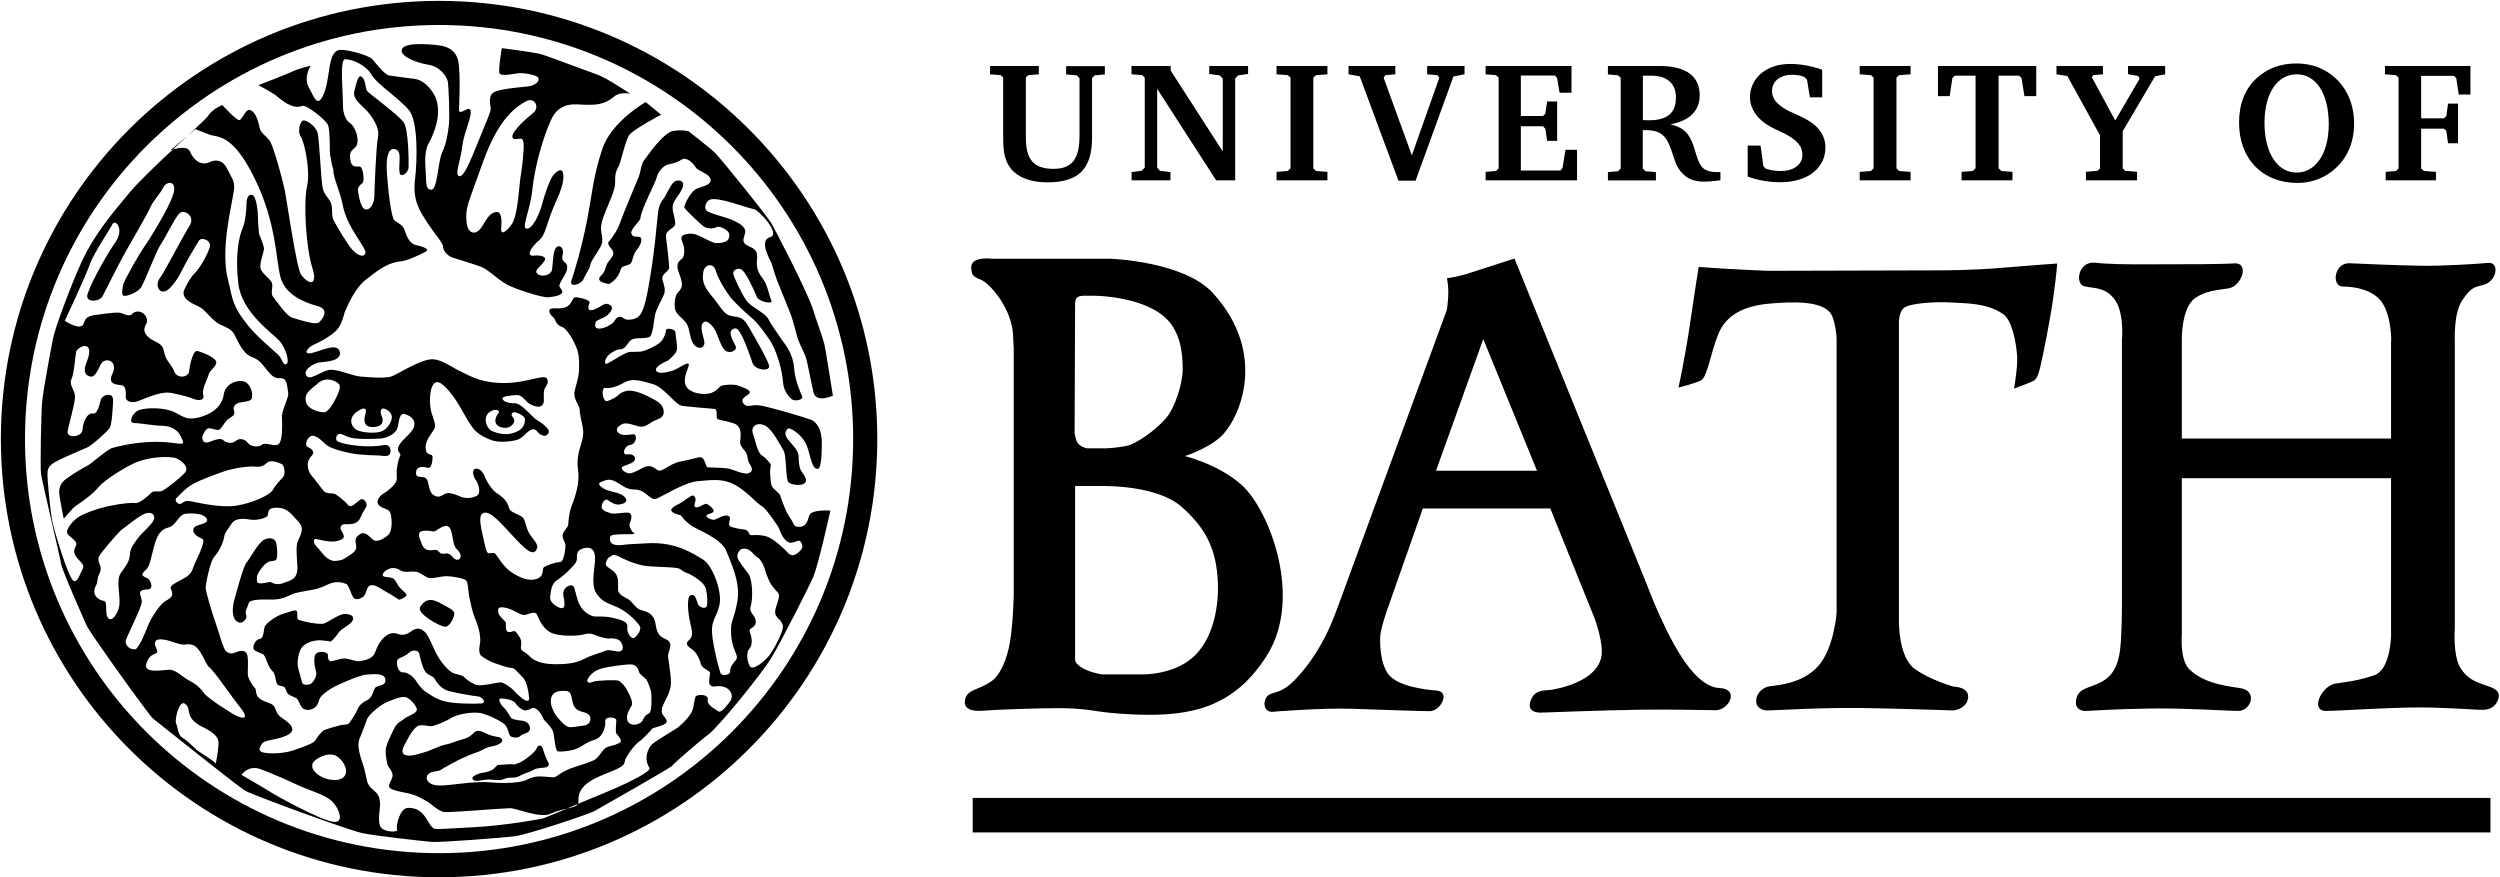 <?xml version="1.0" encoding="UTF-8"?>
<svg xmlns="http://www.w3.org/2000/svg" width="2513" height="882" viewBox="0 0 2513 882" fill="none">
  <path d="M869.727 441.363C869.727 677.969 677.97 869.727 441.364 869.727C204.758 869.727 13 677.969 13 441.363C13 204.757 204.758 13 441.364 13C677.97 13 869.727 204.757 869.727 441.363Z" stroke="black" stroke-width="24.242" stroke-miterlimit="3.864"></path>
  <path fill-rule="evenodd" clip-rule="evenodd" d="M521.121 767.061C527.546 764.515 538.212 755.909 539.546 752.03C540.879 748.151 544.637 749 545.485 752.03C546.334 755.06 548.879 762.697 550.576 765.363C552.273 767.909 552.273 769.606 549.728 770.939C547.182 772.272 540.637 771.303 536.394 773.848C532.152 776.394 526.818 777.364 523.303 779.424C519.909 781.606 517.364 781.727 513 781.727C508.758 781.727 505.849 783.667 503.667 784.03C501.485 784.515 493.97 783.545 490.576 783.545C487.182 783.545 481.849 785 478.939 785C475.909 785 473.122 782.455 476.152 780.273C479.182 778.091 482.091 777.242 485.485 776.757C488.879 776.273 493.606 775.06 496.152 772.879C498.697 770.697 500.031 769 500.031 769C500.031 769 508.637 768.515 512.879 768.151C517.243 767.909 514.697 769.606 521.121 767.061ZM443.909 607.06C447.667 609.242 456.152 612.757 456.636 616.151C457.121 619.545 452.516 629.97 447.425 629.97C442.334 629.97 418.576 616.758 422.334 610.212C428.879 599.182 437.606 603.303 443.909 607.06ZM612.394 285.485C605.727 284.636 598.94 282.091 604.03 277.242C609.606 271.909 608.273 267.182 611.303 263.424C614.091 260.03 617.243 256.515 616.394 253.242C615.546 249.97 609 245.848 612.273 242.454C615.546 239.182 621.364 230.091 623.788 222.576C626.212 215.182 639.424 184.515 641.97 177.97C644.394 171.303 644.394 164.757 647.788 160.636C651.061 156.515 666.576 133.363 676.637 131.667C685.364 130.091 692.031 131.909 692.031 131.909C692.031 131.909 714.334 149.121 719.061 153.97C725.364 160.394 769.728 215.303 775.303 224.273C778.212 229 812.637 295.182 817.485 311.909C819.303 318.333 826.091 336.152 828.637 345.848C829.606 349.364 837.243 397.727 837.243 397.727C837.243 397.727 820.515 405.606 817.727 394.454C816.152 388.272 811.667 364.03 809.97 359.061C808.273 354.091 802.819 343.909 801.606 339.424C800.394 334.818 797.121 322.576 795.424 317.606C793.728 312.636 783.303 287.788 780.879 281.242C778.455 274.576 776.273 266.333 775.182 263.909C773.485 260.03 762.697 241.485 774.212 238.333C785.243 235.303 762.818 211.303 758.212 210.333C747.546 208.151 722.697 197.848 713.728 200.636C710.334 201.727 707.303 207.909 709.849 211.303C712.273 214.576 731.909 218.818 736.758 221.363C740.879 223.545 749.849 227.06 749.121 233.727C748.637 237.242 744.879 242.576 749.849 245.97C754.818 249.242 762.212 249.363 761 260.03C759.788 270.697 762.819 274.697 767.546 281.242C771.667 286.939 772.879 296.636 775.425 301.97C777.485 306.333 762.94 303.424 760.879 298.576C758.455 292.757 750.819 275.788 746.334 271.667C742.455 268.151 736.273 271.303 737.122 275.424C737.97 279.545 746.455 297.121 750.697 302.697C755.788 309.242 769.243 314.333 772.515 321C775.788 327.545 782.334 335.909 784.879 340.03C787.303 344.151 797.121 353.485 798.333 370.818C799.182 382.333 804.515 394.091 806.212 398.212C807.909 402.333 798.576 403.788 795.546 401C790.576 396.394 787.546 391.061 787.061 383.667C786.576 374.697 781.364 352.515 773.122 340.879C763.667 327.303 758.94 322.091 754.818 318.818C750.697 315.545 738.091 303.788 733.97 298.454C729.243 292.273 721.849 280.273 719.425 271.909C717 263.667 708.394 265.727 707.061 273C705.849 280.03 705.849 286.091 714.939 296.879C724.03 307.667 727.182 315.909 734.576 317.485C741.97 319.182 746.091 317.485 751.909 327.424C757.728 337.363 772.273 362.212 773.122 367.909C773.97 373.727 758.576 372.272 756.273 364.515C754.212 357.727 747.909 341.242 745.485 337.121C743.061 333 741.121 327.788 736.152 331.182C731.182 334.454 737.97 344.151 739.546 348.03C741.364 352.879 732.152 356.394 728.031 351.424C723.909 346.454 721.242 336.273 718.697 331.667C716.515 327.545 710.94 322.091 708.152 323.424C702.576 326.091 706.212 335.546 707.788 342.091C709.485 348.758 704.152 351.667 699.424 348.152C692.758 343.182 694.091 330.818 689.97 325C685.849 319.182 679.182 315.909 678.455 310.091C677.606 304.273 678.697 296.394 681.727 293.606C687.546 288.273 685 283.303 684.273 279.545C683.546 276.273 681.364 273.121 681 268.515C680.637 261.848 685 261.727 686.697 258.454C688.394 255.182 687.909 249.485 686.94 246.091C685.849 242.333 682.213 237.242 688.758 235.667C695.425 233.97 698.091 235.182 702.212 236.757C706.334 238.454 716.394 244.394 719.667 244.394C722.94 244.394 734.94 244.636 732.879 234.697C732.273 231.788 723.788 226.576 720.516 228.273C717.243 229.97 710.697 230.333 707.061 227.424C702.212 223.666 688.758 210.454 687.909 208.879C687.061 207.182 694.091 191.909 700.758 189.485C707.425 187.061 716.394 185.242 713.97 179.424C711.546 173.606 701.849 172.394 699.303 168.151C696.879 164.03 689.97 157.121 685 160.515C680.03 163.788 674.333 164.758 671.061 165.485C667.788 166.333 661.97 171.303 660.273 177.848C658.576 184.515 644.394 210.576 643.788 219.182C643.546 222.576 633 230.697 634.697 234.939C636.394 239.061 639.667 237.364 642.939 238.212C646.212 239.061 644.637 245.606 640.515 250.576C636.394 255.545 635.909 261.485 634.697 263.788C632.758 267.666 625.364 266.333 624.152 270.333C621.727 278.212 617.606 282.333 612.394 285.485ZM664.516 115.303C664.516 115.303 637.727 129.363 632.758 135.424C628.879 140.151 623.667 164.515 621.849 167.303C620.03 170.091 618.333 174.454 618.333 179.061C618.333 183.667 619.182 186.454 614.576 198.212C609.97 210.091 606.334 216.394 604.515 225.485C602.697 234.576 608.152 240.03 603.546 248.273C598.939 256.515 594.455 261.485 593.485 265.97C592.637 270.576 588.152 276.394 586.334 280.879C584.515 285.485 571.788 289.97 574.455 281.848C577.243 273.606 584.758 249.121 590.212 220.879C595.667 192.636 596.031 178.091 605.606 149.364C614.576 122.333 649 102.576 649 102.576L664.516 115.303Z" fill="black"></path>
  <path fill-rule="evenodd" clip-rule="evenodd" d="M573.485 571.545C569.727 575.667 563.909 580.758 559.303 583.667C554.697 586.576 553.485 594.091 553 600.394C552.636 606.697 562.576 612.03 565.485 611.303C568.394 610.455 567.545 604.636 566.333 599.182C565.121 593.727 568.879 589.121 573.364 588.394C577.97 587.545 577.485 593.364 580.879 603.788C584.151 614.212 593 619.182 597.606 619.667C602.212 620.03 607.06 618.939 616.879 621.242C624.636 623.061 631.424 625.121 630.576 630.091C629.727 635.06 633.848 642.212 636.879 641.363C639.788 640.515 644.394 633.848 643.545 630.454C642.697 627.06 631.424 615.424 621.485 610.818C611.424 606.212 606.454 605.848 600.151 597.485C593.848 589.121 597.242 574.939 598.091 564.151C598.939 553.363 594.818 549.848 588.879 550.697C583.06 551.545 579.424 553.97 579.909 560.273C580.394 565.121 577.364 567.424 573.485 571.545ZM508.273 610.939C499.061 608.879 500.636 613.364 501 616.151C501.363 618.939 507.061 623.788 508.273 625.364C509.485 626.939 505.606 638.576 515.666 634.576C518.333 633.485 519.909 637 522.333 640.515C524.758 644.152 523.909 648.515 523.546 651.303C523.182 654.091 528.757 655.667 532.394 659.667C538.454 666.454 550.455 667.667 558.455 667.667C566.455 667.667 578.091 667.303 586.939 662.455C593.727 658.697 605.606 655.667 609.242 653.97C612.879 652.394 620.879 656.03 623.788 654.576C627.788 652.515 625.727 647.667 623.788 644.879C621.727 642.091 616.03 641.363 613.121 641.727C610.333 642.091 606.454 641.242 601.727 639.667C596.879 638.091 594.576 635.666 587.303 637.606C580.03 639.666 562.818 639.667 554.818 636.394C546.818 633.242 542.333 624.03 540.03 618.333C537.606 612.515 530.212 618.939 525.849 618.091C522.333 617.727 516.515 612.758 508.273 610.939ZM553.727 706.212C553.97 710.818 557.606 717.606 559.303 719.667C561 721.727 567.182 729.727 571.667 730.818C574.576 731.545 583.182 729.727 587.424 729.242C594.576 728.394 596.273 718.455 587.909 716.273C582.212 714.818 577.242 713.485 575.545 705.606C573.727 697.364 574.212 694.091 566.091 694.454C561.363 694.576 553.121 695.06 553.727 706.212ZM596.03 685.363C600.03 683.788 619.06 683.303 621.485 684.151C623.909 685 628.636 689.97 630.333 693.848C630.939 695.182 637.242 705.121 634.818 709.485C632.394 713.97 629.727 717.364 630.333 722.939C630.818 727.424 635.909 730.091 642.091 727.424C648.273 724.757 644.879 720.757 652.636 716.879C655.667 715.424 654.697 699.061 654.697 697C654.697 694.939 651.424 685.242 649.485 682.818C647.424 680.394 642.576 677.606 642.212 675.182C641.848 672.757 639.788 668.273 634.939 667.909C630.091 667.545 610.576 669.97 602.939 672.515C595.424 675.06 592.03 680.394 590.818 682.454C589.606 684.515 590.454 687.788 596.03 685.363ZM744.151 552.515C742.939 554.212 740.03 557 741.606 561.242C742.818 564.636 749.121 572.515 752.515 577.121C755.909 581.727 757.485 600.03 754.454 610.091C752.757 616.03 759.06 617.97 759.666 624.151C760.394 630.818 753.485 631.061 753.485 633.606C753.485 636.151 758.818 645.97 752.879 652.636C749 657.121 752.273 670.939 755.667 671.06C761.121 671.303 769.121 663.545 772.758 659.545C776.03 655.788 789.242 633.121 786.697 627.667C783.424 620.394 778.091 620.879 779.303 613.242C779.909 609.485 784.151 600.273 782.818 597.242C781.606 594.333 779.424 593.97 775.303 587.667C771.182 581.363 769.485 573.849 768.151 570.091C766.939 566.333 763.182 560.879 761.849 560.515C760.636 560.151 759.788 559.303 757.727 557.243C755.909 554.939 750.818 549.121 744.151 552.515ZM791.667 544.636C785.485 540.515 783.788 531.788 782.091 529.242C780.394 526.697 769.485 510.333 765.727 508.758C761.727 506.939 750.333 493.364 738.212 487.061C726.091 480.758 715.667 482.455 701.485 483.667C687.303 484.879 663.06 500.757 658.939 501.606C654.818 502.454 650.212 496.151 645.121 493.727C640.152 491.182 637.242 492.879 631.788 491.182C626.333 489.485 625.121 487.424 618.818 484.151C612.515 480.757 609.242 482.455 604.151 484.515C599.182 486.576 605 490.818 610.818 492.879C616.636 494.939 624.636 495.424 628.394 500.03C632.151 504.636 626.333 506.697 622.091 507.182C617.97 507.546 613.727 504.636 610.818 502.576C607.909 500.515 603.424 507.545 605.121 510.939C606.818 514.212 610.818 514.697 614.212 516.03C617.485 517.242 630.091 514.091 633 515.788C635.909 517.485 634.454 523.06 633.121 525.485C631.909 528.03 634.212 534.091 637.606 536.151C641 538.212 614.333 535.303 613.364 539.424C611.303 548.273 620.273 548.515 625.849 547.788C633.121 546.818 629.969 547.303 650.939 546.091C680.151 544.394 698.091 557.364 706.455 562.333C714.818 567.303 722.939 586.576 723.666 600.273C724.515 614.091 717 619.424 715.788 630.697C714.576 641.97 722.212 670.212 723.909 675.667C725.606 681.121 734.333 677.969 733.97 675.06C733.606 672.151 734.697 669.848 737.606 666.091C740.515 662.333 741.97 661.97 739.424 656.03C736.879 650.212 734.818 643.667 734.818 633.242C734.818 622.818 737.848 623.303 741.242 604.152C744.515 585 734.454 565.121 729.848 553.364C725.242 541.727 700.636 532.03 696.03 529.121C691.424 526.212 686.818 521.606 685.242 519.06C683.545 516.515 679.424 517.848 675.667 514.454C671.909 511.182 680.515 507.667 683.061 506.212C688.515 503.303 695.182 497 697 498.212C702.212 501.727 696.03 507.909 698.818 509.606C702.333 511.666 708.394 504.758 711.182 506.818C714.576 509.364 721.849 514.212 713.364 516.394C705.364 518.454 714.333 522.939 718.091 522.454C720.151 522.212 729 515.788 733 519.182C735.788 521.606 729.485 528.151 735.788 529.848C738.333 530.455 741.727 531.667 747.545 532.152C753.363 532.515 752.515 537.969 754.697 537.969C756.879 537.969 765.121 537.121 771.788 539.667C778.454 542.212 788.879 552.151 792.273 555.909C797.485 561.727 803.788 554.576 805.848 551.667C807.909 548.757 804.758 542.939 802.697 543.424C800.394 543.909 795.182 547.061 791.667 544.636ZM607.182 389.97C603.788 394.091 607.182 404.151 610.091 403.303C614.939 401.848 619.667 398.939 620.879 397.727C622.091 396.515 627.06 391.666 635.788 392.879C644.515 394.091 657.606 401.606 659.788 402.939C661.848 404.151 667.545 408.151 667.182 414.576C666.818 421 660.151 421.242 655.182 424.273C651.424 426.576 648.515 429.242 643.909 428.879C639.303 428.515 630.939 424.273 626.333 425.97C621.727 427.667 617.606 431.788 621.727 435.182C625.848 438.576 631.909 436.879 636.515 436.515C641.121 436.151 639.667 446.454 633.727 447.182C627.061 448.03 625.242 457.364 629.848 456.758C638.576 455.545 639.909 461.485 636.879 464.03C633.969 466.576 626.939 467.909 625.364 469.606C623.667 471.303 628.515 475.788 632.636 475.788C636.758 475.788 644.273 471.182 646.091 470.212C651.424 467.303 655.909 468.394 660.636 472.394C664.636 475.788 673.606 465.727 683.545 464.03C693.606 462.333 701.485 459.303 704.394 459.667C708.879 460.273 709 469.243 711.424 469.727C713.97 470.091 724.758 469.97 731.061 470.818C737.364 471.667 747.182 477.485 752.273 475.667C759.667 473.121 753.242 466.697 752.394 464.151C751.546 461.606 751.545 458.697 750.333 455.788C749.121 452.879 744.515 449.485 744.03 445.364C743.667 441.242 747.788 428.636 737 425.364C726.212 421.97 721 422.576 720.515 420.03C720.152 417.485 721.121 411.545 718.576 411.06C716.03 410.697 688.03 408.757 684.636 407.666C677.848 405.606 667.182 389 655.909 385.97C644.636 383.061 636.394 379.424 627.06 384.758C617.606 389.97 612.151 390.454 607.182 389.97ZM501.121 415.061C503.424 412.394 496.757 409.727 491.06 415.061C485.121 420.636 489.606 431.303 494.454 433.242C499.424 435.303 507.788 438.091 516.515 435.06C522.818 432.879 527.667 429.606 527.667 421.727C527.667 418.333 522.818 416.03 518.697 414.697C514.454 413.364 513.727 416.394 514.576 418.091C515.424 419.788 519.424 422.091 514.939 427.06C510.576 432.03 502.333 430.091 499.545 427.06C495.545 422.939 499.909 416.515 501.121 415.061ZM356.636 415.546C350.818 421.364 352.757 427.667 357.363 431.424C361 434.455 376.03 436.394 383.545 433.606C389.485 431.424 394.212 423.424 393.848 418.818C393.606 415.545 390.939 412.515 386.818 410.939C382.697 409.242 381.849 414.212 383.424 417.606C385.121 420.879 386.818 428.515 375.909 429.242C365 430.091 365.606 421.485 367.182 416.757C369.606 409.242 365.485 408.394 356.636 415.546ZM459.182 552.03C453.485 546.939 456.273 529.121 448.757 528.636C445.364 528.394 440.394 532.03 437.97 533.606C435.424 535.303 433 532.758 425.485 533.606C417.97 534.454 422.091 541.848 424.273 547.424C427.667 556.151 436.394 552.03 438.818 552.879C441.363 553.727 441.727 556.636 445.121 556.636C448.394 556.636 450.939 554.939 455.182 560.03C460.636 566.697 467.546 559.545 459.182 552.03ZM318.939 385.848C310.212 393 305.97 396.151 307.424 403.545C309.121 411.909 321.606 414.454 325.727 414.454C329.848 414.454 335.303 405.242 337.848 399.909C340.03 395.061 343.424 388.879 340.515 385.97C337 382.091 326.455 378.333 318.939 385.848ZM357 440.757C351.424 440.03 349.727 439.182 343.909 436.636C338.091 434.091 336.515 441.727 339.061 443.424C341.606 445.121 349.485 447.182 361.485 448.273C368.636 449 379.424 448.515 382.697 447.909C385.97 447.303 392.03 445.727 392.515 452.757C393 461.121 383.909 457.727 380.515 457.848C376.151 457.848 364.757 457.242 358.091 456.515C351.424 455.666 334.939 452.03 329 447.909C325 445.121 321.606 439.909 315.666 438.212C309.848 436.515 305 447.303 309.485 449.363C312.273 450.576 317.727 453.849 312.879 458.697C306.091 465.485 310.697 475.666 313.242 478.091C315.788 480.636 323.424 491.667 325.97 494.091C328.515 496.636 334.818 495.303 337.363 496.879C338.697 497.727 346.576 503.303 349.848 507.666C352.394 511.06 357.364 505.97 361.485 502.697C365.606 499.303 369.848 506.091 368.151 509.364C366.455 512.758 365.606 512.757 362.333 520.273C359.06 527.788 351.424 526.939 346.454 526.939C341.485 526.939 342.333 531.909 342.333 531.909C342.333 531.909 345.606 536.879 345.606 539.424C345.606 541.97 339.788 544.394 333.97 544.394C328.151 544.394 322.333 542.697 318.091 541.848C313.97 541 315.182 546.818 318.939 550.212C322.333 553.242 326.454 561.485 333.97 563.545C336.879 564.394 343.424 563.303 345.606 561.848C350.333 558.818 358.091 554.939 358.091 550.212C358.091 545.485 354.818 541.242 361.97 536.879C367.545 533.485 371.788 540.273 375.182 542.697C378.576 545.242 384.758 542.333 389.849 538.091C394.818 533.97 393.97 522.333 392.758 516.757C391.545 510.939 386.091 512.272 381.485 508.394C375.667 503.424 384.394 496.757 384.394 496.757C384.394 496.757 399.788 488.03 398.939 480.03C398.091 471.788 400.03 462.576 402.333 457.97C403.788 454.939 397 454.455 401.606 446.939C405.485 440.515 415.667 434.212 416.515 427.545C417.363 420.879 412.03 417.97 407.06 416.273C402.091 414.576 401.121 421.848 400.03 428.273C398.818 435.061 392.151 438.697 385.848 440.273C381.485 441.485 362.697 441.485 357 440.757ZM411.545 655.788C408.151 659.06 404.394 660.273 400.879 661.97C396.758 664.03 399.667 676.636 405.364 675.909C408.636 675.545 414.818 679.303 417.727 683.788C420.394 688.151 425.121 693.727 427.303 694.939C431.909 697.727 436.272 701.727 445.242 704.515C455.06 707.545 476.03 707.545 483.061 707.182C490.212 706.818 484.636 700.515 480.515 700.03C476.394 699.667 453.485 696.03 448.03 693.485C442.576 690.939 438.333 685.364 437 682.454C435.788 679.545 429.727 678.818 427.182 674.697C424.636 670.454 422.455 662.091 421.606 657.485C420.758 652.879 414.212 653.242 411.545 655.788ZM602.576 740.879C599.303 743.788 596.515 743.545 591.545 745.97C586.576 748.394 581.242 753.242 573 754.455C569 755.061 562.333 756.152 560.273 754.939C558.212 753.727 557.242 741.485 556.394 736.879C555.545 732.273 549.364 726.091 547.667 724.515C545.97 722.818 546.454 722.091 543.909 717.849C541.485 713.727 537.242 710.818 535.182 711.667C533.121 712.515 531.424 713.727 528.636 714.091C525.727 714.454 520.757 710.818 518.333 707.061C515.909 703.303 507.182 702.091 503.424 702.091C499.667 702.091 503.788 709.121 506.333 711.182C508.879 713.242 512.152 719.061 513.364 721.121C514.576 723.182 520.394 724.03 524.515 724.394C528.636 724.757 532.757 727.303 532.757 732.272C532.757 737.242 525.727 737.242 523.666 739.303C521.606 741.364 518.212 741.97 514.455 740.758C510.697 739.545 511.667 733 507.667 728.515C505.364 725.969 493.606 719.545 484.515 717.121C475.424 714.697 458.455 718.333 453.485 721.727C448.515 725 436.515 729.97 433.242 729.97C429.97 729.97 426.818 728.515 421.485 729.242C416.151 730.091 410.091 742.333 408.03 746.091C405.97 749.848 401.727 756.879 407.424 758.939C413.242 761 422.454 757.242 427.424 755.909C432.394 754.697 442.697 749.242 447.667 748.515C452.636 747.667 458.818 744.758 465 743.182C471.909 741.364 473.848 738.818 477.121 735.909C480.394 733 485.242 735.666 488.515 737.242C491.788 738.939 495.788 740.03 500.758 740.879C505.727 741.727 505.364 745 503.909 746.333C501.97 748.273 497.97 749.727 493 750.576C488.03 751.424 482.697 755.303 479.545 756.151C475.182 757.363 465.485 761.848 463.303 762.818C458.697 764.879 444.273 772.879 442.697 774.091C441 775.303 435.546 775.182 432.273 776.879C429 778.576 426.818 783.182 431.788 786.939C436.758 790.697 445.848 789.606 454.091 788.757C462.333 787.909 480.03 785.242 493.606 786.454C507.182 787.666 523.303 787.06 529.606 783.788C535.788 780.515 541.121 780.152 546.939 780.636C552.758 781 557.242 782.212 559.666 780.151C562.091 778.091 569.485 773.606 576.03 771.545C582.697 769.485 593.121 766.091 597.242 764.03C601.364 761.97 604.152 756.152 607.303 753C610.697 749.606 615.182 750.212 620.152 747.909C623.546 746.333 624.515 746.212 624.03 744.151C623.666 742.091 620.757 738.939 619.545 737.242C618.333 735.545 619.545 726.697 619.545 723.788C619.545 720.879 607.545 719.303 608.394 725.485C609.121 729.727 605.97 737.97 602.576 740.879ZM611.182 561C606.333 569.121 609.97 568.879 616.394 573.969C622.939 579.182 620.879 587.061 621.242 592.758C621.606 598.455 629.121 600.515 632.394 602.939C635.666 605.364 638.333 610.333 642.455 612.394C646.576 614.454 650.94 613.97 655.424 618.818C659.909 623.667 658.212 629.97 661.364 635.909C665.485 643.545 672.03 641.242 673.606 646.939C674.576 650.333 672.03 655.061 671.545 658.333C671.182 661.606 674.454 675.788 674.454 686.454C674.454 697.121 666.212 706.454 665.363 712.636C664.515 718.818 666.939 717.97 669.848 723.667C672.757 729.364 657 730.697 655.424 732.636C653.849 734.697 645.121 743.909 643.06 745C639.182 747.182 628.515 760.394 627.909 765.969C626.818 777.121 579.788 778.818 581.485 805.121C581.97 813.242 569.727 810.697 553.485 817.97C542.455 822.939 519.545 812.394 512.636 812.394C505.727 812.394 453.364 816.879 446.576 816.273C441.242 815.788 432.636 807.545 429.727 805.848C423.182 802.333 418.697 799.061 408.03 797C397.364 794.939 391.909 793.364 391.182 790.818C390.333 788.394 393.606 784.273 394.454 781C395.303 777.727 392.757 773.242 390.818 771.182C388.757 769.121 387.666 758.697 387.666 754.939C387.666 749 392.879 739.303 396.03 732.636C399.182 725.969 403.06 725.485 406.212 722.576C409.485 719.667 420.03 717.121 418.939 712.515C418.091 709.242 414.455 704.636 409.97 701.727C405.121 698.576 396.636 702.818 389.242 705.606C381.848 708.515 370.697 718.697 369.121 722.454C367.545 726.091 364.394 735.788 361.485 742.333C358.576 748.879 361.485 758.818 365.606 770.697C366.818 774.333 367.909 780.879 369.121 785.727C370.333 790.576 375.303 793.848 378.455 797.121C381.727 800.394 381.606 805 382.091 807.788C382.454 810.697 379.061 826.091 382.697 831.424C386.333 836.758 400.879 837 399.182 833.727C397.848 831.061 401.485 812.03 410.454 812.03C428.757 812.03 429.242 830.333 437 833.121C438.697 833.727 451.909 832.879 475.788 831.545C508.636 829.848 544.879 823.06 546.333 822.576C548.758 821.727 579.424 808.879 581 808.03C582.576 807.182 602.212 799.424 617.364 792.879C632.515 786.333 654.818 775.182 652.879 772.03C646.212 761.606 652.273 750.939 655.545 748.03C660.03 744.151 678.576 733.363 681 731.545C688.879 725.363 694.576 717.969 696.03 714.091C697.485 710.212 697.727 703.667 699.182 700.394C700.515 697.485 712.636 697.606 711.424 703.303C710.333 708.515 718.091 712.273 722.091 715.061C725.242 717.364 732.636 706.576 733.848 705C738.939 698.333 732.636 687.909 719.182 689.97C709.121 691.545 714.091 679.182 713.727 676.394C713.364 673.485 705 672.394 704.151 666.333C703.909 664.273 701.121 658.212 698.697 655.424C696.273 652.515 690.454 650.091 690.454 646.818C690.454 643.909 694.697 643.182 695.424 638.576C696.273 634.091 693.97 627.545 693.121 623.061C692.273 618.576 689.606 600.515 694.091 598.455C698.576 596.394 699.788 602.091 701.363 606.697C702.939 611.182 709.606 612.273 710.454 609.364C711.303 606.454 711.182 598.212 709.485 591.667C707.909 585.121 695.182 577.727 691.545 576.394C687.909 575.182 687.061 574.333 683.424 571.909C679.788 569.485 655.182 570.333 646.091 568.394C634.818 565.97 625.727 561.364 621.242 558.939C616.636 557.364 616.879 557 611.182 561ZM337.121 759.424C328.515 755.667 316.152 763.303 314.455 766.939C311.667 773.121 318.939 779.788 327.303 782.576C333.849 784.758 343.545 785.364 346.939 779.182C350.576 772.394 343.061 761.97 337.121 759.424ZM326.454 733.606C329.727 732.394 337.121 730.212 342.576 728.879C345.121 728.273 349.485 728.879 351.061 726.818C352.636 724.758 358.091 716.636 359.667 712.515C361.363 708.394 364.636 705.97 369.485 703.545C374.333 701.121 374.939 694.697 376.879 691.667C379.061 688.273 388.03 690.333 387.424 683.182C386.818 676.03 374.697 677.727 369 678.091C363.303 678.454 356.151 681.485 348.273 684.758C341.848 687.545 336.515 689.727 332.03 692.636C327.545 695.545 322.576 699.303 321.363 702.212C320.151 705.121 319.667 708.879 316.394 711.303C313.121 713.727 306.939 714.939 303.667 711.303C300.394 707.667 300.636 703.061 297.242 701.485C293.97 699.909 290.212 698.818 288.879 696.636C287.06 693.485 287.182 691.061 284.757 690.091C282.091 689 279.06 689.97 277.848 685.97C276.394 681.364 277.121 677.606 273.121 673.727C268.515 669.121 267.424 659.182 264.151 657.485C260.879 655.788 254.697 654.576 254.697 651.303C254.697 647.545 257 643.06 261.121 642.212C265.606 641.363 264.757 633.243 266.091 629.97C267.303 626.697 277.485 618.939 284.879 616.879C292.273 614.818 295.909 612.758 297.97 613.97C300.03 615.182 297.606 621.727 300.03 622.939C302.455 624.151 321.242 628.636 326.212 626.576C331.182 624.515 341.364 616.757 347.424 617.121C353.606 617.485 356.394 620.03 354.333 624.03C352.273 628.151 342.939 631.788 340.394 635.909C337.97 640.03 332.636 644.879 332.636 644.879C332.636 644.879 328.152 644.03 323.182 643.666C318.333 643.303 305.242 644.515 301.485 654.333C297.848 664.151 299.424 670.697 300.273 673.606C301.121 676.515 303.182 684.636 303.909 686.697C304.758 688.758 310.455 688.758 312.879 687.061C315.303 685.364 318.697 679.061 317.849 675.788C317 672.515 313.364 658.939 318.939 656.151C322.939 654.091 329.97 655.909 329.606 658.454C329.242 660.879 330.212 665.485 333.485 664.636C336.757 663.788 343.061 661.848 346.333 661.848C349.606 661.848 357.97 665 360.879 664.636C375.061 662.939 376.273 657.848 377.727 653.97C381.606 643.303 390.212 633.727 399.545 637.121C408.515 640.394 412.636 634.212 416.758 632.636C420.879 630.939 423.303 632.273 426.939 635.06C430.576 637.97 435.545 651.788 440.03 659.545C444.515 667.303 450.697 673.848 454.333 675.909C457.969 677.97 464.879 678.576 466.091 680.151C467.303 681.848 474.576 687.424 479.545 688.636C484.394 689.849 500.757 685.848 503.182 685.848C505.606 685.848 512.636 689.97 516.394 694.091C520.03 698.212 520.879 698.454 524.151 701.364C527.424 704.273 532.273 706.333 531.909 701.849C531.546 697.364 529.97 685 525.121 680.515C520.273 676.03 517.485 671.303 513.848 671.303C510.212 671.303 501.606 668.03 499.667 667.424C492.515 665.242 486.333 661.485 483.788 659.182C480.152 656.03 482.455 648.03 482.697 644.879C483.061 639.909 481.606 631.788 479.182 625.97C473.606 612.515 473.606 607.545 472.03 601.485C470.091 594.212 471.424 584.03 466.939 582.333C462.454 580.757 451.788 578.455 444.515 579.546C436.394 580.758 432.879 582.091 428.879 580.151C424.758 578.091 421.364 573.727 413.242 574.576C405.121 575.424 403.788 573.97 400.879 572.394C397.97 570.818 393.727 570.333 389.727 572.394C385.606 574.455 382.697 578.818 386.333 579.666C389.97 580.515 394.454 580.03 396.515 582.576C398.576 585 399.788 588.758 402.697 591.545C405.606 594.454 409.606 597.242 408.394 598.939C407.182 600.515 401.848 603.424 400.636 602.576C399.424 601.727 392.636 597.242 387.424 594.454C382.091 591.545 376.879 586.939 371.909 588.515C368.636 589.606 368.03 597.727 365.243 599.788C362.333 601.848 357.849 603.666 355.424 600.879C353 598.091 350.818 588.151 347.909 586.939C345 585.727 337.606 583.424 329.485 587.546C321.364 591.667 316.272 592.394 312.636 593.121C307.545 594.212 301.485 594.818 295.788 596.515C291.303 597.848 285.121 602.697 273.97 602.697C266.212 602.697 251.182 601.727 249.848 606.576C248.636 611.424 245.727 614.455 247.424 618.091C249.121 621.727 243.303 629.121 237.606 624.273C231.909 619.424 234.333 607.061 235.545 603.061C236.758 598.939 244.394 569.485 247.667 565.727C250.939 562.091 258.818 546.576 265 542.818C269.363 540.152 275.667 540.515 277.242 544.636C278.818 548.758 279.303 560.636 277.606 562.576C276.03 564.636 272.758 562.939 268.636 565.485C264.515 567.909 257.848 577.242 258.212 580.879C258.576 584.515 257.121 586.697 263.303 586.333C269.485 585.97 271.182 584.151 272.758 585.363C274.455 586.576 279.788 588.394 285.121 585.97C290.454 583.545 299.667 583.545 298.939 569.242C298.091 554.939 297.242 548.758 299.788 543.061C302.212 537.364 306.333 531.182 300.151 524.636C293.969 518.091 289.606 511.424 281.364 510.576C265.97 509 271.182 517.121 268.273 519.182C265.364 521.242 257.848 523.424 250.939 522.212C244.03 521 236.394 521 233 526.091C229 532.273 226.091 534.818 225.242 540.152C224.394 545.485 220.273 554.091 216.636 558.091C213 562.212 212.515 565.242 210.576 571.424C208.758 577.242 207.061 587.182 206.697 590.455C206.333 593.727 214.212 619.424 217.121 627.303C220.03 635.061 224.03 651.788 227.303 654.697C230.576 657.606 233.848 657.121 237.485 655.545C241.121 653.97 246.091 653.121 248.152 657.243C250.212 661.364 248.636 675.667 249.242 679.061C249.97 683.061 253.848 689.121 255.909 691.182C257.97 693.242 256.758 695.666 258.333 698.939C260.03 702.212 262.454 703.424 266.454 705.121C270.576 706.818 274.576 707.545 276.272 711.303C277.969 714.939 278.333 718.212 283.182 721.485C288.03 724.758 293.848 728.879 293.848 733C293.848 737.121 288.515 739.545 281.969 741.606C275.424 743.667 265.121 744.151 263.182 747.788C261.121 751.424 258.818 754.576 264.151 756.273C269.485 757.848 284.394 757.727 294.212 754.455C304.03 751.182 314.939 747.303 316.758 744.515C318.576 741.485 323.182 734.939 326.454 733.606ZM219.667 746.939C219.909 738.333 208.394 733.242 203.061 730.454C184.636 720.879 193.242 713.121 186.212 707.545C179.909 702.576 175.303 724.394 177 727.303C178.697 730.212 178.697 739.06 183.303 741.485C187.909 744.03 194.939 751.424 198.212 754.212C200.758 756.273 215.182 764.758 216.879 767.667C216.879 767.667 219.424 755.545 219.667 746.939ZM242.818 778.939C245.485 780.515 266.697 792.758 272.515 796.515C278.333 800.273 320.515 823.545 334.333 825.97C348.151 828.515 339.545 809.242 331.788 803.788C322.697 797.364 312.151 795.182 297.121 788.151C282.091 781 265.485 774.455 261.727 773.121C249.364 768.636 242.818 778.939 242.818 778.939ZM146.818 668.152C145.606 677.364 163.667 673.242 170.333 673.242C177 673.242 182.454 680.03 190.333 684.151C198.212 688.272 201.606 692.03 205.364 697.121C209.121 702.091 233.485 717.727 237.97 719.667C249.243 724.636 247.546 718.455 241.364 710.939C233.849 701.849 215.545 674.697 210.091 670.455C206.576 667.788 201.485 649.727 192.758 648.03C184.03 646.333 188.273 650.212 175.424 645.849C162.576 641.364 156.03 641.606 155.788 646.454C155.667 651.667 160.515 655.061 156.636 656.758C151.788 658.697 148.879 660.636 146.818 668.152ZM136.636 652.515C144.151 644.636 147.061 629.606 153.727 619.182C160.394 608.758 163.788 605.364 168.394 602.939C173 600.394 174.212 597.485 172.151 592.879C170.576 589.363 172.152 588.272 179.667 584.151C187.182 580.03 191.788 578.576 194.333 570.212C196.03 564.636 208.03 543.545 203.303 541.606C198.454 539.667 193.485 536.273 194.333 532.03C195.182 527.909 202.212 527.667 205.97 525.606C209.727 523.545 208.515 521 204.757 518.576C201 516.03 190.939 515.667 185.97 516.515C181 517.364 178.455 523.666 173.848 527.788C169.242 531.909 165.727 529 160.03 536.515C155.06 543.182 152.515 561.121 149.97 567.424C147.424 573.727 146.212 572.03 143.667 576.152C141.121 580.273 148.636 579.545 150.818 584.03C152.879 588.636 152.879 592.152 148.757 592.394C134.939 593.242 143.303 598.939 142.455 605.606C141.727 611.667 128.636 637.364 126.576 643.424C125 648.515 130.818 653.727 136.636 652.515ZM104.879 604.152C108.758 606.212 104.515 617.242 109.242 621.727C112.757 625 118.697 616.636 119.909 608.879C121.363 599.182 116.394 583.545 121.242 576.394C126.091 569.242 130.212 564.879 130.576 557.363C131.061 549.848 136.394 544.03 139.909 539.424C143.424 534.818 152.758 527.182 154.576 522.576C156.273 517.97 153.121 514.212 146.939 515.909C140.879 517.606 128.757 527.667 121.848 532.879C118.333 535.545 101.727 555.424 100.03 558.454C95.909 565.727 104.758 568.151 99.545 577.363C97.606 580.757 98.333 585.606 96.515 588.515C91.909 596.394 97 602.939 104.879 604.152ZM182.333 506.091C185.485 504.03 186.576 503.061 191.424 503.788C196.272 504.636 220.515 510.697 236.879 508.394C253.242 505.969 271.424 497.727 274.212 492.515C277 487.303 282.212 482.212 284.636 479.424C287.06 476.636 286.091 467.546 282.939 466.333C279.788 465.121 272.151 461.485 268.03 465.485C264.03 469.485 260.152 469.363 255.788 469C251.424 468.636 241.485 469.485 230.939 472.151C222.576 474.212 200.879 482.576 193.606 486.697C186.455 490.697 179.667 498.455 177.242 500.758C174.939 503.061 179.06 508.152 182.333 506.091ZM196.394 129.848L171.424 150.939C171.424 150.939 187.788 145.121 190.697 151.909C195.06 161.848 202.576 166.818 210.818 162.939C217.97 159.545 224.273 161.606 228.03 169.121C232.273 177.727 236.152 181.727 235.303 189.97C233.606 205 220.758 250.454 229.485 282.576C233.848 298.818 232.03 305.97 249.97 328.03C259.424 339.667 278.818 355.182 281.242 358.454C283.788 361.848 284.636 367.666 287.909 365.969C291.303 364.272 287.545 350.091 280.879 342.576C274.212 335.06 242.939 314.212 239.545 285C236.151 255.788 240.394 237.485 243.667 229.97C247.061 222.454 247.788 208.273 247.788 204.151C247.788 204.151 247.788 194.818 253.364 195.909C257.727 196.758 259.303 212.515 259.303 218.333C259.303 224.151 260.394 235.06 260.394 235.06C260.394 235.06 265.363 246.697 265.363 250.091C265.363 253.364 260.394 265.121 261.97 270.091C263.667 275.06 270.333 279.303 272.879 283.424C275.424 287.545 271.182 294.333 274.576 298.454C277.97 302.576 287.909 317.606 293.727 319.303C299.545 321 317.485 327.303 320.879 323.909C324.273 320.636 331.667 311.061 319.182 307.667C306.697 304.273 287.061 296.757 282.091 279.182C277.121 261.606 278.455 225.364 256.03 179.424C233.485 133.485 218.818 138.454 210.939 135.424L196.394 129.848ZM485.242 163.545C469.727 207.182 467.909 208.515 468.879 222.212C469.848 235.909 478.454 236.757 483.909 228.636C489.363 220.394 491.909 213.848 498.939 213.121C503.788 212.636 504.636 219.909 503.788 229C502.939 238.091 509.849 231.788 514.455 225.363C519.061 218.939 521.121 198.697 522.091 187.788C523.061 176.879 525 168.394 525.606 159.545C526.212 150.576 527.909 139.424 523.424 139.424C518.818 139.424 515.06 141.121 515.06 137.242C515.06 131.182 530.576 117.727 535.788 113.727C543.06 108.151 537.485 96.757 528.515 101.97C517.606 108.03 500.758 119.909 485.242 163.545ZM223.424 105.606C223.424 105.606 238.091 121.606 240.757 120.758C243.545 119.788 247.061 109.727 250.697 110.454C257.606 111.788 260.03 124.03 261 128.636C261.849 133.242 268.273 137.727 270.818 141C274.939 146.454 284.515 182.333 286.333 191.545C288.151 200.636 298.091 269.97 302.697 276.151C310.939 287.06 319.546 286.939 314.091 269.727C307.303 248.394 305 202.939 308.636 187.424C312.273 171.909 306.091 143.061 302.454 137.606C298.818 132.151 301.364 123.182 304.152 121.363C306.939 119.545 317.485 126.454 319.303 133.727C321.121 141 322.697 183.061 324.515 189.727C326.333 196.515 331.06 199.545 332.757 204.273C334.818 210.212 332.757 216.151 335.424 221.606C338.212 227.06 349.242 245.485 353.97 250.818C359.545 257 365.727 259.182 367.303 254.454C368.879 249.242 349.121 229.848 344.515 206.212C341.606 191.182 334.939 179.424 334.939 169.848C332.879 164.636 333.121 160.515 332.151 157.727C330.939 154.333 332.273 130.697 329.485 125.242C326.697 119.788 307.545 104.757 303.667 106.454C294.091 110.576 282.333 100.03 277.606 96.151C274.455 93.485 259.788 85.606 259.788 85.606C259.788 85.606 288.636 74.454 295.061 71.424C300.879 68.757 312.394 65.97 312.394 65.97C312.394 65.97 304.394 77.849 310.697 88.394C315.303 96.273 318.455 108.273 324.273 96.879C332.758 80.515 328.515 54.455 340.03 50.455C345.364 48.636 368.273 54.576 373.727 59.06C376.151 61 385.606 74.939 391.424 75.909C399.545 77.121 409.848 78.454 416.151 79.182C427.424 80.515 435.788 92.151 438.454 99.667C445.727 120.151 429.848 146.091 429.848 146.091C429.848 146.091 426.455 153.727 427.667 167.909C428.758 181.727 427.06 190.697 433.485 190.697C439.909 190.697 439.909 163.424 444.394 153.364C449 143.424 450.091 134.212 451.182 125.97C452.273 117 450.939 86.333 450.091 81.727C449.121 77.121 442.576 66.939 430.818 65.121C418.939 63.303 399.909 56.03 404.394 48.758C409 41.485 438.939 45.121 443.545 45.97C448.151 46.818 458.454 49.485 460.757 62.091C462.939 74.454 461.727 103.909 461.364 109.121C460.758 117.485 469.606 107.545 472.03 109.727C476.515 113.606 466.576 131.182 464.758 146.697C462.939 162.212 456.394 176.151 461.849 177.121C467.303 178.091 476.394 152.515 485.485 130.697C494.576 108.879 493.121 111.061 493.121 108.273C493.121 105.485 490.455 96.758 495.909 93.121C501.364 89.485 519.424 88.03 530.091 86.939C537.848 86.091 542.333 82.091 541.242 78.576C540.273 75.06 525.727 73.242 522.212 73.485C516.636 74.091 505.121 76.879 502.333 74.091C500.394 72.151 504.394 48.394 504.394 48.394C504.394 48.394 531.182 51.788 541.97 53.969C548.273 55.303 588.151 70.818 599.06 74.454C609.969 78.091 633.364 94.212 633.364 94.212C633.364 94.212 623.182 91.909 617.242 97.121C607.788 105.363 598.333 105.364 589.485 105.364C580.03 105.364 562.939 100.636 553.849 120.636C544.758 140.636 537 171.061 535.182 190.212C533.364 209.364 524.394 228.273 528.758 229.727C534.454 231.667 542.212 216.273 545.485 203.303C547.788 194.091 552.152 182.939 554.576 178.454C557.364 173.485 566.333 165.485 566.333 177.242C566.333 189.121 559.424 199.909 553.969 214.454C548.515 229 547.788 236.394 541.97 241.485C532.394 249.727 529.242 257.848 536.515 257C542.091 256.273 550.454 257.364 547.182 262.455C543.06 268.515 536.515 271.545 540.151 275.182C543.788 278.818 553.97 277.121 554.939 270.818C556.03 264.515 555.546 252.394 559.182 248.758C562.818 245.121 567.303 249.97 565.606 256.03C562.818 265.727 572.879 261.242 569.485 272.515C568.151 276.879 561.485 285.242 562.333 287.909C563.182 290.697 572.757 296.515 551.424 298.818C545.121 299.545 517.121 290.212 509.485 285.97C499.424 280.394 491.06 270.939 483.182 268.03C474.576 264.879 456.757 259.667 454.091 258.576C448.757 256.273 445.364 251.545 445.364 247.909C445.364 244.273 436.273 234.212 429.848 224.273C423.424 214.212 414.333 202.455 417.121 180.636C419.788 158.818 419.788 122.454 411.667 111.545C403.545 100.636 378.455 84.273 373.485 75.182C368.515 66.091 355.06 59.545 346.818 59.545C341.121 59.545 345 95.909 344.758 106.091C344.636 115.545 348.879 122.212 351.909 123.788C354.939 125.364 359.909 134.333 359.424 142.212C358.818 151.788 350.091 147.788 352.151 160.636C353.485 169.242 358.091 167.06 361.727 167.424C365 167.788 366.576 181.97 364.515 183.788C362.091 185.97 359.061 187.909 359.909 192.394C360.758 197 362.576 210.576 368.03 210.576C373.485 210.576 376.272 202.333 376.272 197.848C376.272 193.364 378.091 145.97 379.909 137.848C381.727 129.606 376.273 121 371.667 114.697C367.061 108.273 354.212 100.515 356.03 92.394C357.848 84.151 360.151 75.545 362.697 76.757C367.788 78.939 367.061 88.636 368.879 91.303C370.697 93.97 399.667 114.697 405.727 122.939C410.697 129.727 410.939 162.576 410.697 168.03C410.576 174.333 402.576 178.939 401.727 173.848C400.03 164.515 405.242 150.454 396.151 149.848C389.848 149.364 388.03 158.939 388.879 173.485C389.848 188.03 393 218.939 396.636 221.727C400.273 224.515 404.879 225.848 406.697 231.303C408.515 236.757 411.303 244.758 418.091 246.333C425.848 248.151 432.636 250.454 427.667 253.121C419.788 257.364 408.515 262.212 403.061 262.697C387.546 264.03 376.03 275.061 368.394 280.636C358.333 287.909 351.061 303.06 346.576 313.606C345.727 315.545 344.03 326.697 337.606 332.636C330.091 339.666 320.03 344.394 315.182 346.576C309.242 349.242 303.909 356.758 313 354.939C322.091 353.121 339.788 343.545 341.606 353.97C343.303 363.424 326.576 363.546 320.636 364.394C314.939 365.242 302.939 372.636 308.758 378.455C312.879 382.576 324.879 371.182 333.364 371.666C342.455 372.151 353.848 377.606 361.97 378.455C370.212 379.303 386.697 380.515 393.363 378.455C399.303 376.636 423.424 360.273 435.667 361.121C444.758 361.848 454.697 369.485 462.939 373.364C473.364 378.333 484.515 385.363 508.151 385C531.909 384.515 547.909 375.182 550.091 381.121C552.273 386.818 547.182 388.03 546.697 393.97C546.212 399.667 547.788 404.636 545 407.424C541.485 410.939 532.636 406.818 529.848 404.03C527.182 401.364 523.788 397.121 520.152 397.121C516.515 397.121 504.273 398.091 505.121 400.758C506.091 403.546 509.727 405.363 517.849 405.363C524.273 405.363 536.03 420.394 539.667 422.212C543.303 424.03 553.364 431.303 551.545 434.939C549.727 438.576 547.424 438.576 544.273 437.242C540.03 435.424 539.546 430.697 534.939 431.667C530.333 432.636 526.091 440.03 520.636 441.848C514.212 444.03 501.727 445 495.182 442.818C486.697 439.909 480.151 436.151 475.667 430.576C470.333 423.909 466.091 414.697 459.788 404.636C453.364 394.576 444.273 383.303 438.818 384.151C433.363 385 431.545 396.879 432.394 407.303C433.363 418.454 438.818 425.485 437 430.091C435.182 434.697 428.151 441.242 427.909 448.758C427.424 459.667 434.818 454.818 434.818 459.424C434.818 464.03 433.606 471.182 429.97 470.212C426.333 469.242 419.182 468.152 418.333 473.849C417.363 480.273 421.121 478.818 426.091 479.788C430.697 480.758 430.576 487.667 431.546 490.455C432.394 493.242 433.242 496.636 437.363 498.455C444.151 501.485 445.242 494.576 452.515 495.788C459.424 497 460.394 498.576 464.879 499.909C470.818 501.727 479.06 499.667 480.879 496.879C482.697 494.091 481.242 486.697 478.576 483.06C475.788 479.424 473.606 472.03 478.091 471.182C483.546 470.333 486.697 477.363 487.666 480.03C488.636 482.697 492.152 488.394 495.546 492.394C498.455 495.788 501.848 496.758 505.97 500.758C510.091 504.879 510.939 508.03 511.909 511.182C513.121 515.545 523.303 517.121 525.97 520.758C528.636 524.394 528.636 531.667 533.242 538.091C537.848 544.515 542.818 548.515 538.212 553.97C533.606 559.424 521.363 544.879 512.757 535.788C505.242 527.788 494.576 515.303 488.151 515.303C481.727 515.303 481.727 522.091 484.515 534.818C487.303 547.545 488.636 554.818 490.454 555.788C492.273 556.636 495.424 555.303 497.242 556.151C499.06 557 505.485 569.485 513.727 574.939C521.97 580.394 531.06 584.636 539.303 581.97C547.545 579.182 544.636 572.273 546.454 570.455C548.273 568.636 558.333 565 562.818 565C567.303 565 568.394 550.576 568.394 547.909C568.394 545.242 564.636 540.879 565.606 537.242C566.576 533.606 571.182 529.485 571.182 527.667C571.182 525.849 571.909 515.424 574.576 508.636C577.727 500.394 582.939 486.212 581.121 473.485C580.152 466.212 580.273 459.424 582.939 450.333C585.727 441.242 587.061 437.485 585.727 429.363C584.152 420.757 582.697 416.394 582.697 411.788C582.697 407.667 576.394 401.727 577.485 393.848C577.97 390.212 581.727 380.151 581.969 373C582.576 358.454 581.242 353.364 578.576 347.303C574.818 338.697 568.757 330.091 565.727 329C557.121 325.848 559.424 321.242 555.667 318.454C553.364 316.758 549.727 311.182 554.333 310.212C558.939 309.242 562.091 311.06 568.394 308.879C575.303 306.454 574.818 298.818 578.455 298.818C582.091 298.818 593.727 301.485 592.636 304.273C591.182 307.788 588.515 316.394 602.212 308.757C606.212 306.576 608.636 303.788 613.121 306.576C617.727 309.242 613.606 313.848 610.818 316.636C608.03 319.424 598.576 322.091 598.576 323.909C598.576 325.727 596.758 330.333 602.212 330.333C607.667 330.333 614.455 326.212 616.273 324.394C618.091 322.576 619.303 318.454 623.061 318.454C627.667 318.454 625.848 322.091 633.97 321.242C642.212 320.273 645.363 316.636 649 302.091C652.636 287.545 656.636 259.182 658.455 242.818C660.273 226.454 661.242 214.333 661.849 211.061C662.576 206.576 664.879 201.97 666.697 200.151C668.515 198.333 673.97 185.606 677.606 182.818C681.242 180.03 689.485 181 685.848 189.242C682.212 197.485 676.758 201.364 676.151 207.424C675.667 213 679.424 221.121 678.576 225.606C677.606 230.212 668.515 231.061 669.485 238.333C670.454 245.606 672.636 264.273 672.636 268.757C672.636 273.363 664.152 275.061 665.97 281.485C667.788 287.788 669.485 291.909 666.818 297.363C664.03 302.818 659.424 312.151 658.576 315.788C657.606 319.424 656.394 337 653 338.576C647.061 341.242 638.455 338.576 634.091 341.97C630.576 344.758 628.636 351.061 624.03 351.061C619.424 351.061 615.788 353.727 612.152 356.515C608.515 359.303 605.848 367.909 611.182 365.121C616.636 362.333 628.879 353.727 633.485 353.727C638.091 353.727 643.909 353.727 646.697 352.879C649.485 352.03 658.576 348.273 663.06 344.636C667.666 341 669.606 333.242 669.606 331.424C669.606 329.606 678.939 330.455 678.939 334.091C678.939 337.727 681.727 349.727 679.909 353.364C678.091 357 671.545 362.455 671.545 362.455C671.545 362.455 658.576 367.424 659.424 372.03C660.273 376.636 670.818 374.333 676.272 372.515C681.727 370.697 690.333 363.909 692.152 365.727C693.97 367.545 686.212 377.606 689 386.697C691.788 395.788 709 397.606 715.424 394.818C721.848 392.03 722.576 388.636 725.364 387.667C728.151 386.818 737.606 385.848 742.212 387.667C746.818 389.485 753.727 391.546 753.727 394.333C753.727 397.121 744.636 399.303 746.454 403.909C748.273 408.515 751.424 408.515 756.879 407.545C762.333 406.576 768.757 408.515 776.03 410.333C783.303 412.151 805.969 418.576 815.303 421.97C820.515 423.788 826.091 431.666 826.091 444.394C826.091 457.121 825.606 471.06 821.97 471.303C815.303 471.666 814.576 455.06 810.091 445.97C805.242 436.151 793.727 429.121 791.909 430.939C790.091 432.757 786.939 435.909 793.242 443.182C799.667 450.455 802.818 454.091 802.818 459.545C802.818 465 803.545 469.242 804.515 471.666C805.606 474.697 811.06 479.788 810.091 483.667C808.757 489.242 796.152 487.909 792.515 484.758C789.727 482.333 790.576 457.848 787.788 453.242C785 448.636 776.394 431.424 769.121 427.788C761.848 424.151 754.091 427.788 756.879 436.03C759.667 444.273 761.485 455.182 765.97 457.848C770.455 460.636 774.939 466.939 774.939 466.939L774.091 472.394C774.091 472.394 774.091 485.121 775.909 488.757C777.727 492.394 783.182 495.06 784.152 497.848C785.121 500.636 789.606 514.212 794.212 520.636C798.818 527.06 797 529.606 803.424 529.606C809.848 529.606 811.667 524.515 813.485 518.212C815.303 511.788 834.697 513.242 834.697 513.242C834.697 513.242 823.061 566.333 817.485 580.03C815.424 585.121 785.727 644.394 775.061 661.727C763.909 679.667 721.242 731.788 711.909 738.454C705.121 743.303 676.394 768.03 675.545 769.848C674.576 771.667 602.333 812.515 597.727 815.182C593.121 817.97 531.545 838.697 517.849 840.515C504.152 842.333 440.757 846.939 434.333 846.333C424.151 845.363 378.454 840.394 364.273 837.485C349.97 834.455 253.364 798.939 246.697 794.939C237.485 789.485 157.364 724.879 153.727 722.212C150.091 719.424 90.212 636.03 87.061 628.758C84.273 622.333 62.212 573 61.364 566.576C60.394 560.151 42.091 482.818 41.242 476.515C40.273 470.091 41.364 415.182 42.333 404.272C43.424 391.788 51.667 348.394 53.485 339.303C55.303 330.212 70.818 287.545 82.576 262.091C94.455 236.636 111.303 216.151 130.333 193.485C149.485 170.697 204.152 123.303 208.758 117C213.121 109.606 223.424 105.606 223.424 105.606ZM67.303 534.939C67.061 538.818 79.545 543.546 76.272 548.879C69.242 560.273 86.697 564.757 83.303 571.424C79.909 578.091 77.727 585.969 73.849 583.788C68.758 581 54.455 533.727 52.273 522.576C51.182 516.879 47.182 482.333 47.788 474.454C48.394 466.576 57 463.909 57.848 463.303C60.636 461.121 84.273 451.424 87.546 449.848C93 447.303 108.879 433 110.454 429.727C112.151 426.333 112.758 417.727 113.242 410.697C113.606 404.757 114.697 398.333 111.061 397.242C106.697 395.909 101.848 398.697 101 402.818C100.151 406.939 97.606 416.515 93.727 415.666C86.576 414.212 83.061 427.545 83.061 431.303C83.061 439.545 67.546 440.879 67.909 434.091C68.152 430.091 75.182 407.182 75.424 398.818C75.546 392.636 68.879 386.939 72.03 380.515C74.576 375.424 75.788 356.272 76.636 353.121C80.03 346.939 95.061 342.455 87.788 362.091C85.606 367.909 82.697 375.303 89.121 377.97C92.879 379.424 95.303 379.303 101.121 366.576C105 358.212 119.545 362.091 112.879 376.03C107.061 388.03 120.515 386.333 123.424 387.546C126.333 388.758 126.818 394.576 126.454 398.333C125.848 403.667 132.03 404.879 136.515 403.909C141.121 402.939 160.273 392.757 171.909 394.939C185.242 397.485 190.939 399.545 195.061 401.121C199.182 402.818 205.97 402.818 204.273 397C202.576 391.182 208.879 380.515 209.727 376.394C210.576 372.273 218.697 367.788 217.242 363.303C215.788 358.818 201.364 353.242 198.091 352.757C194.333 352.272 190.939 365.242 190.212 372.758C189.364 380.273 177.727 380.394 175.303 373.727C171.909 364.757 166.939 364.273 164.636 352.515C163.06 344.394 155.667 344.151 150.091 339.667C140.152 331.667 148.273 325.727 147.909 322.333C146.697 312.515 136.636 311.303 133.242 315.303C129.727 319.424 123.909 314.697 120.152 314.333C114.576 313.727 100.636 316.03 94.697 316.758C86.333 317.848 85.242 321.97 84.03 325.363C81.242 333.242 65.121 322.454 65.121 322.454C65.121 322.454 85.97 278.212 90.212 265.848C93.849 255.182 111.545 228.758 112.636 226.091C115.424 218.818 125.485 229.97 116.03 243.424C109.97 251.909 93.121 280.273 88.03 295.424C85 304.636 100.273 303.545 103.182 297.606C105.121 293.848 119.424 265.121 126.091 253.364C132.758 241.727 148.394 214.697 151.303 208.03C154.212 201.485 160.879 195.061 164.151 188.394C167.424 181.727 178.333 181.121 174.212 195.06C169.97 209.242 149.606 241.727 144.515 248.758C139.788 255.545 124.636 282.091 123.788 286.212C122.939 290.333 121.848 296.515 124.394 297.363C126.939 298.212 138.455 293.97 141.727 289C145.121 284.03 157.243 251.788 161.485 245.848C165.606 240.03 174.818 220.879 179.788 215.061C184.757 209.242 196.273 217.242 190.939 226.212C178.576 246.939 165.848 272.515 160.757 279.424C154.697 287.424 161.364 299.061 170.818 289.485C179.182 281.121 182.939 271.303 187.061 263.788C191.182 256.273 197.485 246.091 199.909 241.97C202.454 237.848 212.636 241.485 210.939 248.151C209.242 254.818 201 269.485 195.909 274.454C190.939 279.424 188.03 285.606 185.485 290.697C182.939 295.666 185.485 300.03 190.697 303.424C197.363 307.667 200.636 307.424 205.606 312.394C210.576 317.364 215.546 323.303 220.515 325.848C225.485 328.394 232.636 330.091 235.909 336.758C239.303 343.424 244.273 355.545 253 358.818C260.151 361.485 262.212 364.273 266.818 370.091C273.363 378.455 276.03 380.394 281.849 380.151C288.879 379.788 288.515 388.515 289.727 395.182C290.455 399.424 283.424 411.909 283.424 418.576C283.424 425.242 284.879 444.03 279.303 446.939C275.303 449 266.454 444.03 263.06 447.182C259.666 450.212 251.424 448.636 249.242 445.364C246.212 440.879 240.273 440.515 237.727 442.697C233.242 446.576 227.545 445.485 224.273 442.333C222.091 440.151 216.03 441.97 212.394 443.546C201.848 448.152 203.424 438.697 203.424 438.697C203.424 438.697 206.333 430.454 210.091 430.454C213.121 430.454 217.606 432.879 220.152 432.03C222.576 431.182 225.606 424.273 229.121 421.485C232.636 418.697 237.242 417.727 235.06 412.152C233.727 408.879 237 405.848 239.545 405.121C244.394 403.545 250.333 404.03 252.636 401.364C254.333 399.303 253.97 389.97 248.152 385C242.333 380.03 226.697 384.394 225 396.151C222.939 411.182 209 417.242 200.151 419.545C188.879 422.454 185.121 419.545 175.909 414.576C166.697 409.606 147.303 409.363 139.667 412.273C132.879 414.818 128.758 425.242 134.818 425.242C140.758 425.242 155.061 427.909 161.485 427.909C170.697 427.909 178.333 431.303 181.727 438.576C185.727 446.818 185.485 446.818 173.848 445.242C149.727 441.97 126.212 446.576 112.757 450.333C107.909 451.667 91.182 466.454 88.636 467.667C86.818 468.515 74.697 475.182 66.212 481.606C57.727 488.03 59.182 495.303 60.636 503.424C61 505.485 63.424 519.182 64.03 521.363C64.03 521.363 71.546 513.121 73.606 510.697C75.667 508.272 90.939 499.545 98.818 489.97C105.97 481.364 126.697 469.485 133 466.454C151.182 457.848 171.909 458.818 176.757 460.515C181.606 462.333 191.545 469.485 185.363 475.788C179.182 482.091 168.515 490.212 164.03 492.879C159.545 495.545 155.06 492.273 152.03 495.424C148.879 498.576 140.515 505.848 136.758 505.606C125 505 110.212 508.636 105.97 509.485C98.091 511.182 83.545 516.394 77.97 520.273C72.273 524.515 67.424 531.06 67.303 534.939Z" fill="black"></path>
  <path fill-rule="evenodd" clip-rule="evenodd" d="M1079.79 487.666V663.303C1079.79 667.667 1086.58 672.03 1090.94 673.969C1099.67 677.848 1107.91 678.818 1107.91 678.818H1145.36C1145.36 678.818 1172.15 680.273 1193.48 666.212C1218.82 649.485 1226.09 613.727 1225.12 585.97C1223.79 548.515 1209.97 527.909 1188.15 508.636C1163.3 486.697 1109.85 487.666 1109.85 487.666H1079.79ZM1079.79 305.727L1079.3 435.06C1079.3 435.06 1080.15 441.727 1082.21 445.242C1085.12 450.091 1092.39 451.545 1092.39 451.545H1111.91C1111.91 451.545 1124.51 451.06 1134.33 448.636C1141.36 446.939 1160.64 435.061 1172.76 420.879C1181.48 410.697 1189.73 386.818 1189.73 370.818C1189.73 333.364 1176.15 318.333 1157.61 309C1132.64 296.515 1100.64 296.394 1100.64 296.394H1089C1089 296.394 1083.18 296.394 1081.24 299.303C1079.55 301.97 1079.79 305.727 1079.79 305.727ZM977.121 268.757C977.121 258.091 997.606 261 997.606 261H1116.76C1116.76 261 1189.73 263.666 1218.45 295.06C1274.45 356.394 1244.76 421.848 1226.21 438.576C1211.67 451.667 1187.79 458.576 1187.79 458.576C1187.79 458.576 1223.3 466.333 1247.67 488.273C1275.06 513 1308.88 600.515 1273 657.97C1239.91 710.939 1196.15 719.424 1141.61 717.364C1092.52 715.424 1101.73 710.091 1050.7 711.06C1008.39 711.909 986.091 713.606 986.091 713.606C986.091 713.606 968.758 715.303 970.818 704.272C972.758 693.363 982.212 695.424 996.636 685.848C1006.7 679.182 1013.36 661.606 1016.03 645.969C1019.42 625.969 1019.91 597.364 1019.91 597.364V349.242C1019.91 349.242 1019.42 344.879 1019.42 340.515C1019.42 309.727 994.576 283.06 985.848 280.151C977.606 277 977.606 275.06 977.121 268.757ZM1442.21 474.091H1546.33L1490.94 338.333L1442.21 474.091ZM1271.91 706.576C1274.7 692.151 1283.91 703.667 1303.06 683.182C1317.12 668.151 1326.94 653 1336.15 633.606C1340.88 623.788 1347.79 604.394 1347.79 604.394L1455.3 311.545C1455.3 311.545 1456.76 301.363 1456.76 293.97C1456.76 287.182 1455.55 280.394 1455.55 280.394C1455.55 280.394 1460.76 279.666 1464.03 278.939C1467.18 278.212 1474.45 276.273 1474.45 276.273L1521.85 261L1654.21 586.939C1654.21 586.939 1675.3 644.757 1697.97 672.515C1706.7 683.182 1716.88 692.03 1728.64 692.515C1747.55 693.242 1736.88 713 1724.76 713C1715.06 713 1679.06 712.03 1647.91 712.515C1613.36 713 1549.61 715.424 1549.61 715.424C1549.61 715.424 1536.03 716.515 1538.94 706.212C1542.7 692.757 1553 695.545 1560.88 694.091C1580.51 690.454 1606.09 681 1610.45 661C1613.48 647.061 1603.67 621.121 1603.67 621.121L1558.94 510.212H1429.61L1392.64 615.303C1392.64 615.303 1387.79 629.848 1386.82 636.758C1385.85 643.545 1385.85 667.424 1395.55 679.06C1405.24 690.697 1431.55 694.091 1444.15 695.061C1456.76 696.03 1447.06 713.97 1437.36 713.97C1427.67 713.97 1387.79 712.515 1358.58 711.545C1329.36 710.576 1280.76 714.454 1280.76 714.454C1280.76 714.454 1271.91 716.757 1271.91 706.576ZM1708.27 269.242C1708.27 269.242 1720.88 270.212 1737 271.182C1752.51 272.151 1777.36 273.121 1777.36 273.121L1953 272.636C1953 272.636 1981.73 272.636 2010.45 270.212C2032.76 268.273 2066.94 265.848 2066.94 265.848C2066.94 265.848 2065 290.454 2059.67 320.273C2054.33 350.454 2049.97 368.879 2049.97 368.879C2049.97 368.879 2047.55 379.546 2044.64 381.485C2041.73 383.424 2025.61 389.242 2025.61 389.242C2025.61 389.242 2029.24 368.879 2028.52 358.091C2027.55 344.03 2023.42 321.242 2013.85 314.818C1997.36 303.667 1977.36 304.151 1961.85 303.182C1946.21 302.212 1920.52 303.666 1913.73 308.515C1906.94 313.363 1907.91 327.06 1907.91 327.06V623.303C1907.91 623.303 1906.94 660.272 1923.91 672.879C1939.06 684.151 1963.42 691.06 1963.42 691.06C1963.42 691.06 1980.76 691.06 1977 703.545C1974.45 711.909 1963.91 713.242 1963.91 713.242C1963.91 713.242 1902.09 711.182 1871.91 710.818C1827.67 710.333 1791.06 712.879 1777.36 713.242C1760.03 713.727 1764.39 692.394 1779.79 690.576C1788.03 689.606 1812.15 687.788 1828.03 670.455C1844.52 652.515 1847.06 616.03 1847.06 616.03V340.272C1847.06 340.272 1846.09 319.909 1839.79 313C1829.12 301.364 1801.36 302.333 1778.94 304.273C1750.58 306.697 1733.85 317.242 1726.45 335.424C1718.7 354.454 1715.3 378.697 1709.36 381.606C1703.18 384.636 1688.39 388.394 1688.39 388.394C1688.39 388.394 1694.94 358.576 1700.03 323.182C1703.42 299.424 1708.27 269.242 1708.27 269.242ZM2105.24 264.879C2090.09 263.788 2086.7 285 2095.55 286.939C2106.33 289.363 2115.42 287.667 2125.12 298.939C2136.88 312.394 2133.85 341.727 2133.85 341.727V609.242C2133.85 609.242 2133.85 639.303 2131.91 653.969C2129 675.909 2119.55 683.788 2107.79 688.636C2097.36 693 2089 693.606 2087.67 704.515C2086.33 715.182 2097.97 713.727 2097.97 713.727C2097.97 713.727 2126.09 711.788 2163.06 711.303C2200.03 710.818 2238.21 713.727 2249.97 713.727C2261.61 713.727 2268.76 694.939 2251.42 692.515C2232.39 689.848 2214.09 686.455 2200.51 673.848C2189.97 664.03 2192.27 638.333 2192.27 638.333V479.788H2404.39V638.333C2404.39 638.333 2404.27 673.848 2386.7 679.666C2369.24 685.485 2360.03 686.091 2347.67 688.03C2334.82 690.091 2323.18 713.727 2337.85 713.727C2352.52 713.727 2397.61 710.212 2433.61 710.212C2454.58 710.212 2488.39 712.515 2493.36 712.636C2504.27 713.121 2508.64 708.394 2510.58 701.727C2513 693.363 2502.7 691.424 2495.79 688.879C2487.67 685.97 2479.55 682.939 2472.64 672.151C2464.39 659.06 2466.7 630.939 2466.7 630.939V342.455C2466.7 342.455 2465.24 314.697 2474.45 301.121C2484.64 286.091 2488.51 288.03 2497.36 285.121C2508.88 281.242 2511.42 264.151 2501.24 265.121C2490.45 266.212 2454.58 268.394 2434.09 268.03C2402.94 267.545 2369.48 265.727 2361.61 265.485C2347.3 265 2344.52 287.182 2355.18 287.182C2366.94 287.182 2386.09 290.212 2395.18 303.545C2404.88 317.606 2404.88 343.424 2404.39 343.909V441.727H2192.27V342.455C2192.27 342.455 2191.3 308.879 2206.33 298.697C2217.12 291.424 2227.3 290.939 2239.91 289C2252.51 287.06 2259.91 264.636 2246.21 265.606C2232.64 266.576 2197.12 266.576 2165.97 266.576C2134.94 266.818 2116.88 266.333 2105.24 264.879Z" fill="black" stroke="black" stroke-width="1.782" stroke-miterlimit="3.864"></path>
  <path fill-rule="evenodd" clip-rule="evenodd" d="M995.182 66.333V74.697L1005.97 75.545L1008.39 77.97V137.242C1008.39 150.454 1009.24 160.515 1015.91 169.242C1022.94 178.091 1035.55 183.303 1052.52 183.303C1084.76 183.303 1097.73 169.485 1097.73 138.091V78.697L1100.15 75.788L1110.58 74.818V66.454H1071.67V74.818L1082.58 75.788L1085.12 78.697V136.394C1085.12 159.182 1078.09 169.727 1059.06 169.727C1038.45 169.727 1031.18 159.909 1031.18 137.848V77.97L1033.61 75.545L1044.27 74.697V66.333H995.182ZM1137.49 181.242H1176.52V173L1165.97 171.666L1163.18 168.515V89.242L1222.45 181.242H1241.61V78.939L1244.52 75.788L1254.58 74.333V66.333H1215.55V74.333L1225.97 75.788L1229.12 78.939V152.272L1176.76 70.939V66.333H1137.36V74.697L1148.27 75.545L1150.7 77.97V168.515L1147.55 171.666L1137.49 173V181.242ZM1283.18 181.242H1334.33V172.757L1322.94 171.909L1320.15 169.242V77.97L1322.94 75.545L1334.33 74.697V66.333H1283.18V74.697L1294.45 75.545L1297.24 77.97V169.242L1294.45 171.909L1283.18 172.757V181.242ZM1355.55 66.333V74.697L1366.82 76.757L1405.73 181.606H1422.94L1461 76.879L1472.15 74.697V66.333H1434.58V74.697L1444.88 75.545L1446.82 78.091L1419.18 156.151L1390.82 78.091L1392.64 75.545L1402.58 74.697V66.333H1355.55ZM1493.36 181.242H1585.24V150.576H1573.61L1570.7 168.757L1568.52 171.424H1528.76V126.939H1551.06L1553.36 129.363L1555.18 141.606H1565.24V101.97H1555.18L1553.36 114.212L1551.06 116.636H1528.76V75.909H1562.82L1565.12 78.091L1567.67 93.242H1579.67V66.333H1493.36V74.697L1503.79 75.545L1506.45 77.97V169.242L1503.79 171.909L1493.36 172.757V181.242ZM1651.42 76.03V120.757C1653.61 120.879 1655.67 120.879 1657.61 120.879C1675.91 120.879 1684.64 113.727 1684.64 97.969C1684.64 83.909 1675.91 76.03 1659.3 76.03H1651.42ZM1616.27 66.333H1668.27C1694.82 66.333 1708.52 76.636 1708.52 95.666C1708.52 111.424 1698.45 121.363 1679.06 125C1687.3 126.939 1693.12 130.091 1697 135.666C1702.33 143.182 1703.67 152.394 1706.94 161C1710.58 170.454 1715.67 173 1727.18 173H1729.36V181.242C1723.42 182.091 1717.61 182.576 1712.27 182.576C1704.88 182.576 1698.58 180.515 1694.45 177.242C1685.61 170.333 1684.03 162.697 1681.24 154.454C1675.91 138.212 1671.42 130.818 1654.21 130.818H1651.3V169.363L1654.09 172.151L1664.52 173V181.364H1616.27V173L1626.33 172.151L1629.12 169.363V78.091L1626.33 75.666L1616.27 74.818V66.333ZM1756.52 177.485C1767.18 181.242 1778.58 183.182 1789.61 183.182C1817.73 183.182 1834.94 168.515 1834.94 148.03C1834.94 137.97 1829.48 128.636 1819.55 122.333C1809.48 115.788 1800.39 113.242 1795.06 109.97C1785.97 104.515 1781.24 99.303 1781.24 91.424C1781.24 81.97 1789 75.182 1801.49 75.182C1806.94 75.182 1810.94 76.03 1813.97 77.606L1816.39 80.03L1819.3 97.848H1831.67V70.091C1820.88 66.333 1810.09 64.272 1799.42 64.272C1774.94 64.272 1759.06 78.939 1759.06 97.969C1759.06 106.333 1763.18 114.697 1771.06 121.485C1778.58 127.788 1786.7 130.697 1793.48 134.091C1805.61 140.272 1811.79 146.454 1811.79 155.666C1811.79 165.121 1803.55 171.909 1789.73 171.909C1784.39 171.909 1779.42 171.06 1774.7 169.485L1772.52 166.939L1769.73 146.333H1756.76V177.485H1756.52ZM1869.36 181.242H1920.52V172.757L1909 171.909L1906.33 169.242V77.97L1909 75.545L1920.52 74.697V66.333H1869.36V74.697L1880.64 75.545L1883.3 77.97V169.242L1880.64 171.909L1869.36 172.757V181.242ZM1948.03 66.333V96.636H1959.79L1962.58 78.333L1965.24 76.03H1985.85V169.242L1982.94 171.909L1971.79 172.757V181.242H2022.94V172.757L2011.91 171.909L2009 169.242V76.03H2029.48L2032.03 78.333L2034.94 96.636H2046.82V66.333H1948.03ZM2067.18 66.333V74.697L2078.09 76.394L2110.94 136.03V169.363L2108.27 171.788L2096.76 172.636V181.242H2148.15V172.636L2136.52 171.788L2133.73 169.363V131.909L2166.33 76.636L2176.39 74.697V66.333H2139.06V74.576L2149.36 76.394L2150.7 79.182L2126.21 121.121L2102.7 77.606L2104.27 75.545L2113.85 74.697V66.333H2067.18ZM2308.76 74.697C2289.73 74.697 2276.27 92.879 2276.27 123.545C2276.27 155.06 2290.09 173.485 2308.52 173.485C2327.3 173.485 2340.88 154.939 2340.88 124.636C2340.76 93 2327.42 74.697 2308.76 74.697ZM2250.7 123.182C2250.7 104.515 2256.64 89.485 2268.27 78.697C2279.06 68.757 2292.39 63.788 2308.27 63.788C2323.06 63.788 2335.55 68.272 2345.97 77.121C2359.18 88.394 2366.33 104.879 2366.33 124.151C2366.33 142.333 2360.03 157.727 2348.03 168.879C2337.61 178.697 2323.91 183.909 2309.49 183.909C2274.21 183.909 2250.7 159.666 2250.7 123.182ZM2398.09 181.242H2448.64V172.757L2436.64 171.909L2433.73 169.242V129.363H2456.64L2459.06 131.545L2460.76 144.03H2470.82V104.151H2460.76L2459.06 116.636L2456.64 118.939H2433.73V76.273H2466.7L2469 78.454L2471.55 95.06H2483.3V66.333H2397.36V74.697L2408.39 75.545L2411.06 77.97V169.242L2408.39 171.909L2398.09 172.757V181.242Z" fill="black"></path>
  <path d="M977.728 819.424H2503.42" stroke="black" stroke-width="34.691" stroke-miterlimit="3.864"></path>
</svg>
